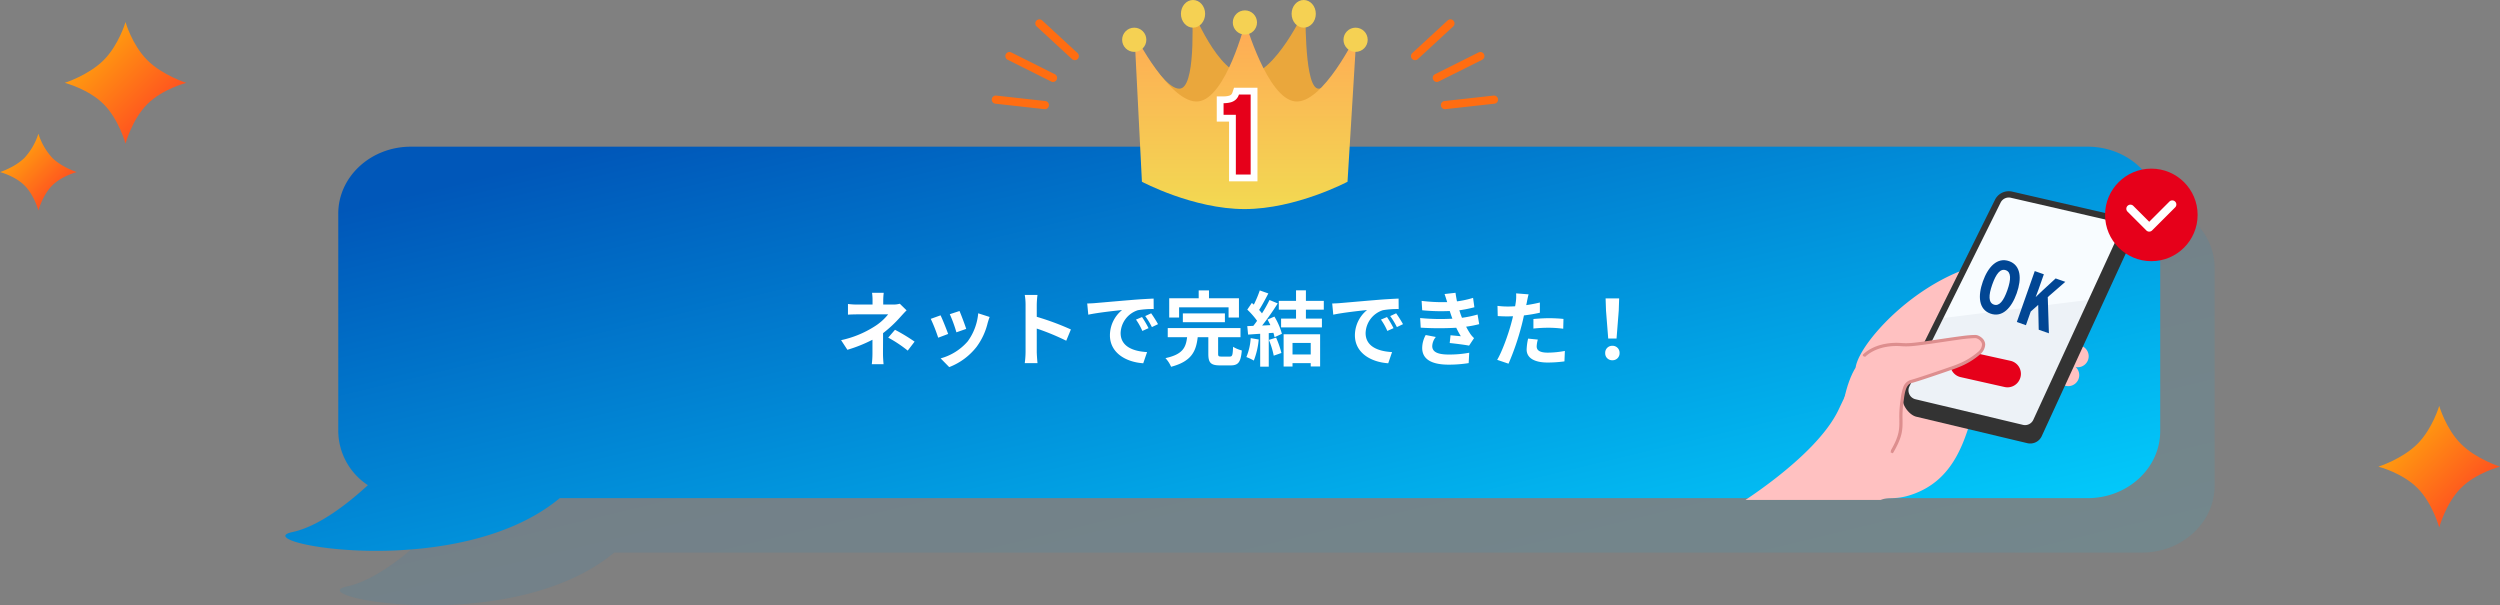 <svg xmlns="http://www.w3.org/2000/svg" xmlns:xlink="http://www.w3.org/1999/xlink" width="918.437" height="222.367" viewBox="0 0 918.437 222.367">
  <rect x="0" y="0" width="918.437" height="222.367" fill="#808080" stroke="none"/>
  <defs>
    <linearGradient id="linear-gradient" x1="0.069" y1="0.118" x2="0.98" y2="0.934" gradientUnits="objectBoundingBox">
      <stop offset="0" stop-color="#0057b9"/>
      <stop offset="1" stop-color="#02cdfd"/>
    </linearGradient>
    <clipPath id="clip-path">
      <rect id="長方形_382" data-name="長方形 382" width="151.586" height="130.899" fill="none"/>
    </clipPath>
    <clipPath id="clip-path-2">
      <path id="パス_1872" data-name="パス 1872" d="M157.666,32.35l37.406,8.612a4.5,4.5,0,0,1,3.078,6.266l-31.426,68.311a4.5,4.5,0,0,1-5.131,2.5l-39.48-9.406a4.5,4.5,0,0,1-2.988-6.378l33.5-67.516a4.5,4.5,0,0,1,5.041-2.385" transform="translate(-50.028 -13.592)" fill="#edf2f7"/>
    </clipPath>
    <clipPath id="clip-path-3">
      <rect id="長方形_383" data-name="長方形 383" width="151.586" height="131.899" fill="none"/>
    </clipPath>
    <linearGradient id="linear-gradient-3" x1="0.5" x2="0.5" y2="1" gradientUnits="objectBoundingBox">
      <stop offset="0" stop-color="#ffa955"/>
      <stop offset="1" stop-color="#f2d952"/>
    </linearGradient>
    <linearGradient id="linear-gradient-4" x1="0.5" y1="1" x2="0.5" gradientUnits="objectBoundingBox">
      <stop offset="0" stop-color="#ff9a10"/>
      <stop offset="1" stop-color="#ff531f"/>
    </linearGradient>
  </defs>
  <g id="img_voice_01_pc" data-name="img_voice_01@pc" transform="translate(-502.651 -2343.893)">
    <path id="合体_60" data-name="合体 60" d="M673.556-4325.407c9.6-2.042,20.173-10.245,27.776-17.244a24.019,24.019,0,0,1-10.882-19.831V-4442.4c0-13.588,11.945-24.6,26.681-24.6H1333.1c14.736,0,26.681,11.017,26.681,24.6v79.913c0,13.59-11.945,24.606-26.681,24.606H771.818c-.176.146-.357.294-.539.442-18.124,14.7-45.4,18.914-66.93,18.913C681.028-4318.521,664.45-4323.469,673.556-4325.407Z" transform="translate(-43.531 6884.78)" opacity="0.1" fill="url(#linear-gradient)"/>
    <path id="合体_20" data-name="合体 20" d="M673.556-4325.407c9.6-2.042,20.173-10.245,27.776-17.244a24.019,24.019,0,0,1-10.882-19.831V-4442.4c0-13.588,11.945-24.6,26.681-24.6H1333.1c14.736,0,26.681,11.017,26.681,24.6v79.913c0,13.59-11.945,24.606-26.681,24.606H771.818c-.176.146-.357.294-.539.442-18.124,14.7-45.4,18.914-66.93,18.913C681.028-4318.521,664.45-4323.469,673.556-4325.407Z" transform="translate(-63.53 6864.78)" fill="url(#linear-gradient)"/>
    <path id="パス_3354" data-name="パス 3354" d="M-132.69-24.51h-4.29a19.381,19.381,0,0,1,.18,2.76v1.56h-5.19a28.223,28.223,0,0,1-3.84-.21v3.93c.93-.09,2.82-.12,3.9-.12h10.86a19.83,19.83,0,0,1-5.04,4.47,37.258,37.258,0,0,1-12.24,5.01l2.31,3.54a52.674,52.674,0,0,0,9.21-3.69v5.13a34.556,34.556,0,0,1-.24,3.84h4.32c-.09-.93-.21-2.64-.21-3.84,0-1.89.03-5.16.03-7.56a45.272,45.272,0,0,0,6.3-5.88c.66-.72,1.56-1.74,2.34-2.49l-2.49-2.43a8.992,8.992,0,0,1-2.49.3h-3.6v-1.56A24.589,24.589,0,0,1-132.69-24.51Zm8.82,21.24,2.52-3.3a67.626,67.626,0,0,0-7.2-4.35l-2.49,2.88A47.184,47.184,0,0,1-123.87-3.27Zm19.02-14.55-3.57,1.17a49.968,49.968,0,0,1,2.43,6.66l3.6-1.26C-102.81-12.63-104.28-16.53-104.85-17.82Zm11.07,2.19-4.2-1.35a20.518,20.518,0,0,1-3.84,10.29,20.186,20.186,0,0,1-9.96,6.27l3.15,3.21A23.428,23.428,0,0,0-98.58-4.65a24.19,24.19,0,0,0,4.08-8.79C-94.32-14.04-94.14-14.67-93.78-15.63Zm-18.03-.6-3.6,1.29a60.6,60.6,0,0,1,2.73,6.93l3.66-1.38C-109.62-11.07-111.06-14.7-111.81-16.23ZM-80.58-2.88a32.95,32.95,0,0,1-.3,4.2h4.68c-.12-1.23-.27-3.33-.27-4.2v-8.49A86.651,86.651,0,0,1-65.64-6.9l1.71-4.14a97.981,97.981,0,0,0-12.54-4.65v-4.44a32.616,32.616,0,0,1,.27-3.6h-4.68a20.825,20.825,0,0,1,.3,3.6Zm22.65-17.7.39,4.11c3.48-.75,9.6-1.41,12.42-1.71a12,12,0,0,0-4.47,9.27c0,6.51,5.94,9.87,12.24,10.29l1.41-4.11c-5.1-.27-9.72-2.04-9.72-6.99a9.117,9.117,0,0,1,6.36-8.4,31.166,31.166,0,0,1,5.79-.42l-.03-3.84c-2.13.09-5.4.27-8.49.54-5.49.45-10.44.9-12.96,1.11C-55.56-20.67-56.73-20.61-57.93-20.58ZM-37.8-15.6l-2.22.93a23.147,23.147,0,0,1,2.34,4.17l2.28-1.02A37.237,37.237,0,0,0-37.8-15.6Zm3.36-1.38-2.19,1.02a26.392,26.392,0,0,1,2.46,4.05l2.25-1.08A44.874,44.874,0,0,0-34.44-16.98Zm10.26-2.19H-6v3.75h3.81V-22.5H-13.2v-2.88h-3.78v2.88H-27.81v7.08h3.63Zm16.83,5.46v-3.24H-22.8v3.24ZM-8.58-1.08c-1.08,0-1.26-.12-1.26-1.08V-8.19h8.22v-3.36H-28.35v3.36h7.11c-.45,3.72-1.53,6.3-7.95,7.68a11.139,11.139,0,0,1,2.07,3.18c7.53-1.98,9.18-5.7,9.78-10.86h3.9V-2.1c0,3.24.84,4.26,4.32,4.26h3.84c2.85,0,3.75-1.14,4.14-5.49A11.357,11.357,0,0,1-4.35-4.68c-.12,3.12-.27,3.6-1.26,3.6ZM2.13-7.86A21.812,21.812,0,0,1,.54-.9,17.634,17.634,0,0,1,3.27.39a27.737,27.737,0,0,0,1.8-7.74Zm6.69.66a30.532,30.532,0,0,1,1.77,5.79l2.82-.99a34.212,34.212,0,0,0-1.95-5.64Zm-.51-7.47c.36.63.72,1.35,1.05,2.04l-3.03.15a96.579,96.579,0,0,0,5.73-8.13L9.03-21.87a46.908,46.908,0,0,1-2.76,4.92c-.3-.39-.66-.84-1.05-1.26,1.08-1.68,2.31-3.99,3.39-6.06L5.46-25.38a39.656,39.656,0,0,1-2.19,5.22l-.72-.63L.87-18.33a28.262,28.262,0,0,1,3.6,4.11c-.45.66-.93,1.29-1.38,1.86l-2.22.09.3,3.12c1.32-.09,2.82-.21,4.44-.3V2.64H8.76V-9.69l1.71-.12a16.325,16.325,0,0,1,.42,1.62l2.7-1.26a24.467,24.467,0,0,0-2.76-6.33ZM24.18-6.09v4.23H17.49V-6.09ZM14.22,2.58h3.27V1.32h6.69V2.55h3.45V-9.27H14.22ZM28.98-18.3v-3.24H22.41v-3.87H18.78v3.87H12.45v3.24h6.33v3.27H13.29v3.24h15v-3.24H22.41V-18.3Zm3.09-2.28.39,4.11c3.48-.75,9.6-1.41,12.42-1.71a12,12,0,0,0-4.47,9.27c0,6.51,5.94,9.87,12.24,10.29l1.41-4.11c-5.1-.27-9.72-2.04-9.72-6.99a9.117,9.117,0,0,1,6.36-8.4,31.166,31.166,0,0,1,5.79-.42l-.03-3.84c-2.13.09-5.4.27-8.49.54-5.49.45-10.44.9-12.96,1.11C34.44-20.67,33.27-20.61,32.07-20.58ZM52.2-15.6l-2.22.93a23.147,23.147,0,0,1,2.34,4.17l2.28-1.02A37.237,37.237,0,0,0,52.2-15.6Zm3.36-1.38-2.19,1.02a26.392,26.392,0,0,1,2.46,4.05l2.25-1.08A44.874,44.874,0,0,0,55.56-16.98Zm8.82,1.74.21,3.54a111.568,111.568,0,0,0,13.05.03c.48,1.02,1.05,2.07,1.68,3.12-.9-.09-2.52-.24-3.78-.36l-.3,2.85c2.19.24,5.43.63,7.11.96l1.83-2.76a9.145,9.145,0,0,1-1.35-1.53,27.3,27.3,0,0,1-1.56-2.67,40.2,40.2,0,0,0,4.8-.93l-.6-3.54a38.731,38.731,0,0,1-5.73,1.2c-.18-.48-.36-.93-.51-1.35-.15-.45-.3-.93-.45-1.41A43.735,43.735,0,0,0,84.3-19.2l-.48-3.45a34.481,34.481,0,0,1-5.91,1.29q-.315-1.53-.54-3.15l-4.02.45c.36,1.05.66,2.01.96,2.97a62.4,62.4,0,0,1-9.39-.45l.21,3.45a70.142,70.142,0,0,0,10.11.27c.18.51.36,1.08.6,1.77.12.33.24.69.39,1.05A76.876,76.876,0,0,1,64.38-15.24Zm5.76,6.96L66.42-9a9.963,9.963,0,0,0-1.29,4.83c.06,4.29,3.78,6.06,9.78,6.06a46.078,46.078,0,0,0,7.29-.57l.21-3.81a39.485,39.485,0,0,1-7.53.66c-3.96,0-6.06-.9-6.06-3.12A5.63,5.63,0,0,1,70.14-8.28Zm37.47.96-3.57-.36a20.979,20.979,0,0,0-.54,4.02c0,3.03,2.73,4.77,7.77,4.77a48.158,48.158,0,0,0,6.12-.42l.15-3.84a35.207,35.207,0,0,1-6.24.63c-3.21,0-4.11-.99-4.11-2.31A10.278,10.278,0,0,1,107.61-7.32Zm-3.39-16.62-4.59-.36a15.379,15.379,0,0,1-.09,3.03q-.09.72-.27,1.71-1.4.09-2.7.09a29.688,29.688,0,0,1-3.78-.24l.09,3.75c1.05.06,2.19.12,3.63.12.63,0,1.29-.03,1.98-.06-.18.87-.42,1.71-.63,2.52-1.11,4.2-3.39,10.5-5.19,13.5l4.17,1.41a93.222,93.222,0,0,0,4.77-13.89c.33-1.23.63-2.55.9-3.84a55.227,55.227,0,0,0,5.85-.99v-3.75c-1.65.39-3.33.72-5.01.96.09-.42.18-.81.24-1.14C103.71-21.78,103.98-23.13,104.22-23.94Zm1.77,9.06v3.51a51.545,51.545,0,0,1,5.79-.3,43.98,43.98,0,0,1,5.16.36l.09-3.6a52.756,52.756,0,0,0-5.28-.27C109.83-15.18,107.67-15.03,105.99-14.88Zm27.48,7.17h3.06l.81-10.26.15-4.47h-4.98l.15,4.47ZM135,.27a2.553,2.553,0,0,0,2.64-2.64A2.56,2.56,0,0,0,135-5.04a2.56,2.56,0,0,0-2.64,2.67A2.536,2.536,0,0,0,135,.27Z" transform="translate(960 2475.969)" fill="#fff"/>
    <g id="グループ_3281" data-name="グループ 3281" transform="translate(676 1114.656)">
      <g id="グループ_1647" data-name="グループ 1647" transform="translate(457.996 1282)">
        <g id="グループ_1202" data-name="グループ 1202">
          <g id="グループ_1201" data-name="グループ 1201" clip-path="url(#clip-path)">
            <path id="パス_879" data-name="パス 879" d="M219.411,106.122c.445,1.68-1.764,3.724-4.935,4.564s-6.1.16-6.548-1.52,1.763-3.724,4.935-4.564,6.1-.16,6.548,1.52" transform="translate(-87.647 -43.952)" fill="#ffc1c1"/>
            <path id="パス_880" data-name="パス 880" d="M209.686,110.888a2.891,2.891,0,0,1-2.263-1.866,3,3,0,0,1,1.2-2.891,9.462,9.462,0,0,1,3.949-2.037c3.381-.9,6.416-.136,6.911,1.732s-1.766,4.032-5.146,4.928a9.453,9.453,0,0,1-4.439.187c-.072-.016-.141-.034-.209-.053m7.383-6.348a8.728,8.728,0,0,0-4.347.128,8.858,8.858,0,0,0-3.7,1.9,2.454,2.454,0,0,0-1.026,2.3c.187.7.906,1.227,2.032,1.492a8.86,8.86,0,0,0,4.153-.183c2.957-.784,5.119-2.708,4.724-4.2a2.351,2.351,0,0,0-1.838-1.438" transform="translate(-87.429 -43.732)" fill="#ffc1c1"/>
            <path id="パス_881" data-name="パス 881" d="M215.467,116.758c.445,1.68-1.764,3.724-4.935,4.564s-6.1.16-6.548-1.52,1.763-3.724,4.935-4.564,6.1-.16,6.548,1.52" transform="translate(-85.984 -48.437)" fill="#ffc1c1"/>
            <path id="パス_882" data-name="パス 882" d="M212.06,125.411c.445,1.68-1.764,3.724-4.936,4.564s-6.1.16-6.548-1.52,1.763-3.724,4.935-4.564,6.1-.16,6.549,1.52" transform="translate(-84.547 -52.085)" fill="#ffc1c1"/>
            <line id="線_148" data-name="線 148" x1="4.249" y2="0.785" transform="translate(123.144 66.721)" fill="#efd9bd"/>
            <path id="パス_883" data-name="パス 883" d="M212.625,116.217a.3.3,0,0,1,.024-.578l4.249-.785a.3.3,0,1,1,.108.584l-4.249.785a.287.287,0,0,1-.131-.005" transform="translate(-89.559 -48.425)" fill="#dd8e8e"/>
            <path id="パス_884" data-name="パス 884" d="M212.491,116.306a.58.58,0,0,1-.153-.021.586.586,0,0,1-.329-.9.582.582,0,0,1,.377-.244l4.249-.785a.586.586,0,1,1,.212,1.152l-4.249.785A.574.574,0,0,1,212.491,116.306Zm4.25-1.379-4.25.786a.006.006,0,0,0-.005,0,.008.008,0,0,0,0,.006s.006.005.006.005h0l4.251-.786a.007.007,0,0,0,.006,0,.007.007,0,0,0,0-.006S216.743,114.927,216.741,114.927Z" transform="translate(-89.348 -48.214)" fill="#dd8e8e"/>
            <line id="線_149" data-name="線 149" x1="4.249" y2="0.785" transform="translate(122.32 72.036)" fill="#efd9bd"/>
            <path id="パス_885" data-name="パス 885" d="M211.2,125.407a.3.3,0,0,1,.024-.578l4.249-.785a.3.3,0,1,1,.108.584l-4.249.785a.287.287,0,0,1-.131-.005" transform="translate(-88.958 -52.299)" fill="#dd8e8e"/>
            <path id="パス_886" data-name="パス 886" d="M211.066,125.5a.58.58,0,0,1-.153-.021.586.586,0,0,1,.048-1.142l4.249-.785a.586.586,0,0,1,.683.469.587.587,0,0,1-.471.683l-4.249.785A.574.574,0,0,1,211.066,125.5Zm4.251-1.379-4.251.786a.008.008,0,0,0-.006.009s.006.005.006.005h0l4.251-.786a.008.008,0,0,0,.007-.01S215.318,124.117,215.316,124.117Z" transform="translate(-88.747 -52.089)" fill="#dd8e8e"/>
            <path id="パス_887" data-name="パス 887" d="M87.327,145.267c3.213-9.592.346-10.368-.219-18.828a12.559,12.559,0,0,1,1.782-8.005c1.654-2.44,5.6-3.14,8.3-3.969a24.94,24.94,0,0,1,5.079-1.114c3.983-.354,7.928.651,11.917.025,3.452-.541,3.877-2.22.917-4.28-8.688-6.044-15.606-4.226-15.606-4.226s-4.479.633-15.42.132-13.951,6.068-22.514,24.057-39.325,36.4-39.325,36.4l53.018-2.3c4.351-2.932,5.859-.434,13.285-2.977,30.986-10.615,16.771-57.528,43.451-65.666,11.944-3.643,12.738-15.552,12.738-15.552-34.879-18.671-75.045,22.1-76.86,34.456" transform="translate(-17.48 -31.265)" fill="#ffc1c1"/>
            <path id="パス_888" data-name="パス 888" d="M223.219,144.1a4.049,4.049,0,1,1-4.049-4.049,4.049,4.049,0,0,1,4.049,4.049" transform="translate(-90.704 -59.053)" fill="#ffc1c1"/>
            <path id="パス_889" data-name="パス 889" d="M229.219,132.1a4.049,4.049,0,1,1-4.049-4.049,4.048,4.048,0,0,1,4.049,4.049" transform="translate(-93.234 -53.993)" fill="#ffc1c1"/>
            <path id="パス_890" data-name="パス 890" d="M158.677,37.169l38.364,7.223c2.872.661,4.68,5.467,3.448,8.144l-32.456,70.551a4.648,4.648,0,0,1-5.3,2.579l-40.774-9.715c-2.907-.693-6.058-5.261-4.73-7.939l36.243-68.379a4.647,4.647,0,0,1,5.206-2.463" transform="translate(-49.296 -15.622)" fill="#333"/>
            <path id="パス_891" data-name="パス 891" d="M157.666,32.35l37.406,8.612a4.5,4.5,0,0,1,3.078,6.266l-31.426,68.311a4.5,4.5,0,0,1-5.131,2.5l-39.48-9.406a4.5,4.5,0,0,1-2.988-6.378l33.5-67.516a4.5,4.5,0,0,1,5.041-2.385" transform="translate(-50.029 -13.592)" fill="#edf2f7"/>
            <g id="マスクグループ_1260" data-name="マスクグループ 1260" clip-path="url(#clip-path-2)">
              <path id="パス_1873" data-name="パス 1873" d="M66,66.135,159.219,54.5l6.691-36.857L105.369,8.134Z" fill="#f8fcff"/>
            </g>
            <path id="パス_892" data-name="パス 892" d="M155.811,30.235a5.672,5.672,0,0,1,1.27.145l37.406,8.612a5.656,5.656,0,0,1,3.869,7.877l-31.426,68.311a5.653,5.653,0,0,1-6.45,3.139L121,108.911a5.658,5.658,0,0,1-3.756-8.018l33.5-67.516a5.658,5.658,0,0,1,5.066-3.143Zm5.982,85.924a3.351,3.351,0,0,0,3.036-1.947L196.255,45.9a3.343,3.343,0,0,0-2.287-4.655l-37.406-8.612a3.343,3.343,0,0,0-3.745,1.772l-33.5,67.516a3.344,3.344,0,0,0,2.22,4.739l39.48,9.406A3.353,3.353,0,0,0,161.793,116.159Z" transform="translate(-49.185 -12.748)" fill="#333"/>
            <path id="パス_893" data-name="パス 893" d="M147.717,134.235h0a4.9,4.9,0,0,1,5.417-2.544l16.163,3.574a4.9,4.9,0,0,1,3.315,7l-.031.06a4.9,4.9,0,0,1-5.449,2.566L151,141.261a4.9,4.9,0,0,1-3.282-7.026" transform="translate(-62.053 -55.477)" fill="#e6001a"/>
            <path id="パス_905" data-name="パス 905" d="M6.631,0C2.012,0,0,4.534,0,10.259c0,5.7,1.955,10.2,6.575,10.2,4.591,0,6.6-4.534,6.6-10.259C13.178,4.506,11.223,0,6.631,0Zm0,16.919c-2.125,0-3-2.494-3-6.716s.822-6.66,2.947-6.66c2.1,0,2.976,2.494,2.976,6.716S8.729,16.919,6.631,16.919ZM24.4,7.737,28.623.312H24.854L21.765,6.15c-.538.992-1.162,2.239-1.559,3.061.028-.879.057-1.87.057-3.032V.312H16.72V20.149h3.542V14.822l1.785-3.2,3.2,8.53h3.968Z" transform="matrix(0.943, 0.332, -0.332, 0.943, 100.511, 40.979)" fill="#014694"/>
            <path id="パス_894" data-name="パス 894" d="M92.442,129.617c4.013-3.791,9.931-4.347,13.464-4.073a25.136,25.136,0,0,0,4.121-.019c6.256-.54,21.786-3.215,23.885-2.85,2.012.35,6.456,4.836-7.057,10.674-.5.218-1.017.41-1.536.591-2.914,1.012-13.1,4.533-15.552,5.151-2.759.7-3.017,4.685-3.42,7.455-1.22,8.391,1.42,9.751-3.731,18.456" transform="translate(-38.977 -51.71)" fill="#ffc1c1"/>
            <path id="パス_895" data-name="パス 895" d="M136.508,125.234a3.025,3.025,0,0,0-.993-2.08,4.679,4.679,0,0,0-1.655-1.012c-.62-.212-2.5-.077-5.379.282-2.182.273-4.936.674-8.156,1.152-3.932.584-8,1.187-10.471,1.4a24.937,24.937,0,0,1-4.072.019c-2.015-.156-8.957-.319-13.691,4.153l.408.431c4.556-4.3,11.284-4.144,13.236-3.992a25.558,25.558,0,0,0,4.171-.019c2.492-.215,6.567-.82,10.507-1.4,2.013-.3,4.117-.611,6.049-.876,3.565-.489,6.535-.814,7.206-.585a3.542,3.542,0,0,1,2.044,1.737,2.166,2.166,0,0,1,.2.817c.051,1.3-1.093,4.009-9.325,7.566-.449.194-.931.379-1.516.582-2.153.748-13.021,4.512-15.527,5.145-2.691.68-3.156,4.119-3.529,6.882-.038.281-.075.555-.113.817a38.967,38.967,0,0,0-.368,6.628c.038,3.477.066,5.989-3.325,11.72l.511.3c3.476-5.874,3.447-8.455,3.408-12.029a38.529,38.529,0,0,1,.361-6.536c.039-.264.076-.54.114-.822.349-2.586.784-5.8,3.086-6.386,2.466-.622,12.545-4.106,15.576-5.159.6-.208,1.094-.4,1.557-.6,8.129-3.512,9.753-6.362,9.684-8.135" transform="translate(-38.829 -51.457)" fill="#dd8e8e"/>
            <path id="パス_896" data-name="パス 896" d="M132.658,121.54h0a3.608,3.608,0,0,1,1.084.117,4.952,4.952,0,0,1,1.762,1.077,3.317,3.317,0,0,1,1.082,2.278,4.988,4.988,0,0,1-1.855,3.634,27.369,27.369,0,0,1-8,4.778c-.469.2-.97.4-1.577.606-3.037,1.055-13.137,4.545-15.6,5.166-2.112.533-2.532,3.644-2.87,6.143l0,.035c-.037.276-.072.536-.11.792a38.261,38.261,0,0,0-.358,6.491c.04,3.621.069,6.237-3.448,12.179a.289.289,0,0,1-.4.1l-.511-.3a.289.289,0,0,1-.1-.4c3.35-5.661,3.322-8.139,3.285-11.569v-.011a39.173,39.173,0,0,1,.371-6.663c.036-.248.071-.5.112-.814a19.428,19.428,0,0,1,.912-4.289,4.147,4.147,0,0,1,2.832-2.836c2.573-.649,14.187-4.68,15.5-5.137.578-.2,1.053-.383,1.5-.575a26.1,26.1,0,0,0,7.681-4.571,3.8,3.8,0,0,0,1.47-2.719,1.861,1.861,0,0,0-.178-.708,3.254,3.254,0,0,0-1.874-1.583,2.4,2.4,0,0,0-.687-.06,57.661,57.661,0,0,0-6.386.657c-2,.274-4.242.607-6.046.875l-.025,0c-3.935.584-8,1.188-10.5,1.4-.74.064-1.491.1-2.233.1-.663,0-1.331-.026-1.984-.077-.328-.025-.858-.056-1.519-.056-2.724,0-7.84.516-11.5,3.97a.289.289,0,0,1-.409-.012l-.408-.431a.289.289,0,0,1,.012-.409c3.951-3.733,9.409-4.29,12.312-4.29.7,0,1.254.032,1.6.059.623.049,1.26.073,1.893.073.708,0,1.425-.031,2.132-.092,2.468-.213,6.528-.816,10.454-1.4,3.376-.5,6.056-.889,8.163-1.153A39.872,39.872,0,0,1,132.658,121.54ZM102.41,164.292c3.287-5.628,3.259-8.153,3.221-11.628a38.766,38.766,0,0,1,.364-6.582c.037-.252.072-.511.109-.785l0-.034a19.7,19.7,0,0,1,.826-4.006,3.688,3.688,0,0,1,2.475-2.621c2.44-.616,12.52-4.1,15.552-5.152.593-.206,1.082-.394,1.537-.591a26.839,26.839,0,0,0,7.83-4.662,4.459,4.459,0,0,0,1.68-3.2,2.715,2.715,0,0,0-.9-1.883,4.407,4.407,0,0,0-1.549-.947,3.044,3.044,0,0,0-.9-.086,39.415,39.415,0,0,0-4.353.381c-2.1.263-4.778.65-8.149,1.151-3.935.584-8,1.188-10.489,1.4-.723.062-1.457.094-2.182.094-.648,0-1.3-.025-1.938-.075-.336-.026-.879-.057-1.555-.057-2.764,0-7.914.517-11.7,3.936l.01.011c3.784-3.415,8.923-3.932,11.681-3.932.679,0,1.225.031,1.564.058.639.05,1.291.075,1.94.075.726,0,1.46-.032,2.184-.094,2.478-.214,6.538-.816,10.464-1.4l.025,0c1.805-.268,4.052-.6,6.052-.876a58,58,0,0,1,6.465-.663,2.906,2.906,0,0,1,.874.091,3.832,3.832,0,0,1,2.213,1.891,2.461,2.461,0,0,1,.229.926,4.635,4.635,0,0,1-1.643,3.154,26.625,26.625,0,0,1-7.857,4.689c-.457.2-.945.385-1.536.59-2.151.748-13.008,4.51-15.551,5.152a3.612,3.612,0,0,0-2.435,2.484,19.006,19.006,0,0,0-.878,4.157c-.042.311-.077.57-.113.82a38.68,38.68,0,0,0-.365,6.573v.01c.038,3.473.066,6-3.219,11.621Z" transform="translate(-38.618 -51.246)" fill="#dd8e8e"/>
            <path id="パス_897" data-name="パス 897" d="M95.734,170.093,83.9,172.079s-8.675,1.157-6.94-12.146,4.249-20.219,9.065-24.857" transform="translate(-32.35 -56.953)" fill="#ffc1c1"/>
          </g>
        </g>
      </g>
      <g id="グループ_1666" data-name="グループ 1666" transform="translate(-2 -3.811)">
        <circle id="楕円形_79" data-name="楕円形 79" cx="17" cy="17" r="17" transform="translate(602 1295)" fill="#e6001a"/>
        <path id="パス_1063" data-name="パス 1063" d="M619.1,1315.621a1.5,1.5,0,0,1-1.061-.439l-6.924-6.923a1.5,1.5,0,0,1,2.121-2.121L619.1,1312l7.43-7.43a1.5,1.5,0,0,1,2.121,2.121l-8.491,8.49A1.5,1.5,0,0,1,619.1,1315.621Z" transform="translate(-0.883 2.521)" fill="#fff"/>
      </g>
    </g>
    <g id="グループ_3283" data-name="グループ 3283" transform="translate(-9.606 -8.108)">
      <g id="グループ_3282" data-name="グループ 3282" transform="translate(924.5 2352)">
        <path id="パス_1875" data-name="パス 1875" d="M9468.758,6893.055l-4.72-46.275s12.17,20.871,17.434,18.094,3.618-29.2,3.618-29.2,9.631,24.462,20.071,24.462,21.68-24.462,21.68-24.462-.561,26.425,3.956,29.2,14.115-18.094,14.115-18.094l-3.73,46.275Z" transform="translate(-9459.452 -6832.549)" fill="#eaa73c"/>
        <path id="パス_1874" data-name="パス 1874" d="M-2,1.547S11.267,27.265,21.451,26.121,38.736-3.03,38.736-3.03s8.04,28.007,18.249,29.151S79.571,1.547,79.571,1.547l-3.3,54.088S57.336,65.674,38.454,65.674.739,55.635.739,55.635Z" transform="translate(6.532 11.136)" fill="url(#linear-gradient-3)"/>
        <circle id="楕円形_195" data-name="楕円形 195" cx="4.447" cy="4.447" r="4.447" transform="translate(0 10.165)" fill="#f5d153"/>
        <circle id="楕円形_196" data-name="楕円形 196" cx="4.447" cy="4.447" r="4.447" transform="translate(40.659 3.812)" fill="#f5d153"/>
        <circle id="楕円形_197" data-name="楕円形 197" cx="4.447" cy="4.447" r="4.447" transform="translate(81.319 10.165)" fill="#f5d153"/>
        <ellipse id="楕円形_198" data-name="楕円形 198" cx="4.447" cy="5.082" rx="4.447" ry="5.082" transform="translate(62.259)" fill="#f5d153"/>
        <ellipse id="楕円形_199" data-name="楕円形 199" cx="4.447" cy="5.082" rx="4.447" ry="5.082" transform="translate(21.6)" fill="#f5d153"/>
      </g>
      <path id="パス_3353" data-name="パス 3353" d="M-2.436,0V-21.949H-6.947v-4.267a10.051,10.051,0,0,0,2.537-.294A4.624,4.624,0,0,0-2.495-27.5,4.254,4.254,0,0,0-1.3-29.4H3.007V0Z" transform="translate(968.712 2416.127)" fill="#014694"/>
      <path id="パス_3353_-_アウトライン" data-name="パス 3353 - アウトライン" d="M5.507,2.5H-4.936V-19.449H-9.447v-9.267h2.5a7.622,7.622,0,0,0,1.9-.213,2.149,2.149,0,0,0,.9-.447,1.853,1.853,0,0,0,.47-.814L-3.1-31.9H5.507ZM.064-2.5H.507V-26.9H.258a6.165,6.165,0,0,1-1.1,1.281,6.892,6.892,0,0,1-1.875,1.169H.064Z" transform="translate(968.712 2416.127)" fill="#fff"/>
      <path id="パス_3352" data-name="パス 3352" d="M-2.436,0V-21.949H-6.947v-4.267a10.051,10.051,0,0,0,2.537-.294A4.624,4.624,0,0,0-2.495-27.5,4.254,4.254,0,0,0-1.3-29.4H3.007V0Z" transform="translate(968.712 2416.127)" fill="#e6001a"/>
    </g>
    <g id="グループ_3304" data-name="グループ 3304" transform="translate(-1 -6)">
      <path id="線_375" data-name="線 375" d="M13,13.5a1.5,1.5,0,0,1-1.017-.4l-13-12A1.5,1.5,0,0,1-1.1-1.017,1.5,1.5,0,0,1,1.017-1.1l13,12A1.5,1.5,0,0,1,13,13.5Z" transform="translate(885.5 2358.5)" fill="#ff6d11"/>
      <path id="線_380" data-name="線 380" d="M0,13.5a1.5,1.5,0,0,1-1.1-.483,1.5,1.5,0,0,1,.085-2.12l13-12a1.5,1.5,0,0,1,2.12.085,1.5,1.5,0,0,1-.085,2.12l-13,12A1.5,1.5,0,0,1,0,13.5Z" transform="translate(1023.5 2358.5)" fill="#ff6d11"/>
      <path id="線_376" data-name="線 376" d="M16,9.5a1.494,1.494,0,0,1-.67-.159l-16-8A1.5,1.5,0,0,1-1.342-.671,1.5,1.5,0,0,1,.671-1.342l16,8A1.5,1.5,0,0,1,16,9.5Z" transform="translate(874.5 2370.5)" fill="#ff6d11"/>
      <path id="線_379" data-name="線 379" d="M0,9.5a1.5,1.5,0,0,1-1.343-.83A1.5,1.5,0,0,1-.671,6.658l16-8a1.5,1.5,0,0,1,2.012.671,1.5,1.5,0,0,1-.671,2.012l-16,8A1.494,1.494,0,0,1,0,9.5Z" transform="translate(1031.5 2370.5)" fill="#ff6d11"/>
      <path id="線_377" data-name="線 377" d="M18,3.5a1.516,1.516,0,0,1-.167-.009l-18-2A1.5,1.5,0,0,1-1.491-.166,1.5,1.5,0,0,1,.166-1.491l18,2A1.5,1.5,0,0,1,18,3.5Z" transform="translate(869.5 2386.5)" fill="#ff6d11"/>
      <path id="線_378" data-name="線 378" d="M0,3.5A1.5,1.5,0,0,1-1.491,2.166,1.5,1.5,0,0,1-.166.509l18-2A1.5,1.5,0,0,1,19.491-.166a1.5,1.5,0,0,1-1.325,1.656l-18,2A1.517,1.517,0,0,1,0,3.5Z" transform="translate(1034.5 2386.5)" fill="#ff6d11"/>
    </g>
    <path id="パス_1906" data-name="パス 1906" d="M0,31.577s7.668-4.217,15.562-4.217,16.015,4.218,16.015,4.218S27,23.818,27,15.924,31.577,0,31.577,0s-8.01,4.6-15.9,4.6S0,0,0,0,4.237,8.141,4.237,16.035,0,31.577,0,31.577Z" transform="translate(571.088 2374.328) rotate(135)" fill="url(#linear-gradient-4)"/>
    <path id="パス_1907" data-name="パス 1907" d="M0,31.577s7.668-4.217,15.562-4.217,16.015,4.218,16.015,4.218S27,23.818,27,15.924,31.577,0,31.577,0s-8.01,4.6-15.9,4.6S0,0,0,0,4.237,8.141,4.237,16.035,0,31.577,0,31.577Z" transform="translate(1421.088 2515.328) rotate(135)" fill="url(#linear-gradient-4)"/>
    <path id="パス_1908" data-name="パス 1908" d="M0,19.952a23.5,23.5,0,0,1,9.833-2.665c4.988,0,10.119,2.665,10.119,2.665s-2.894-4.9-2.894-9.891S19.952,0,19.952,0,14.891,2.906,9.9,2.906,0,0,0,0,2.678,5.144,2.678,10.132A23.328,23.328,0,0,1,0,19.952Z" transform="translate(530.868 2407.108) rotate(135)" fill="url(#linear-gradient-4)"/>
  </g>
</svg>
